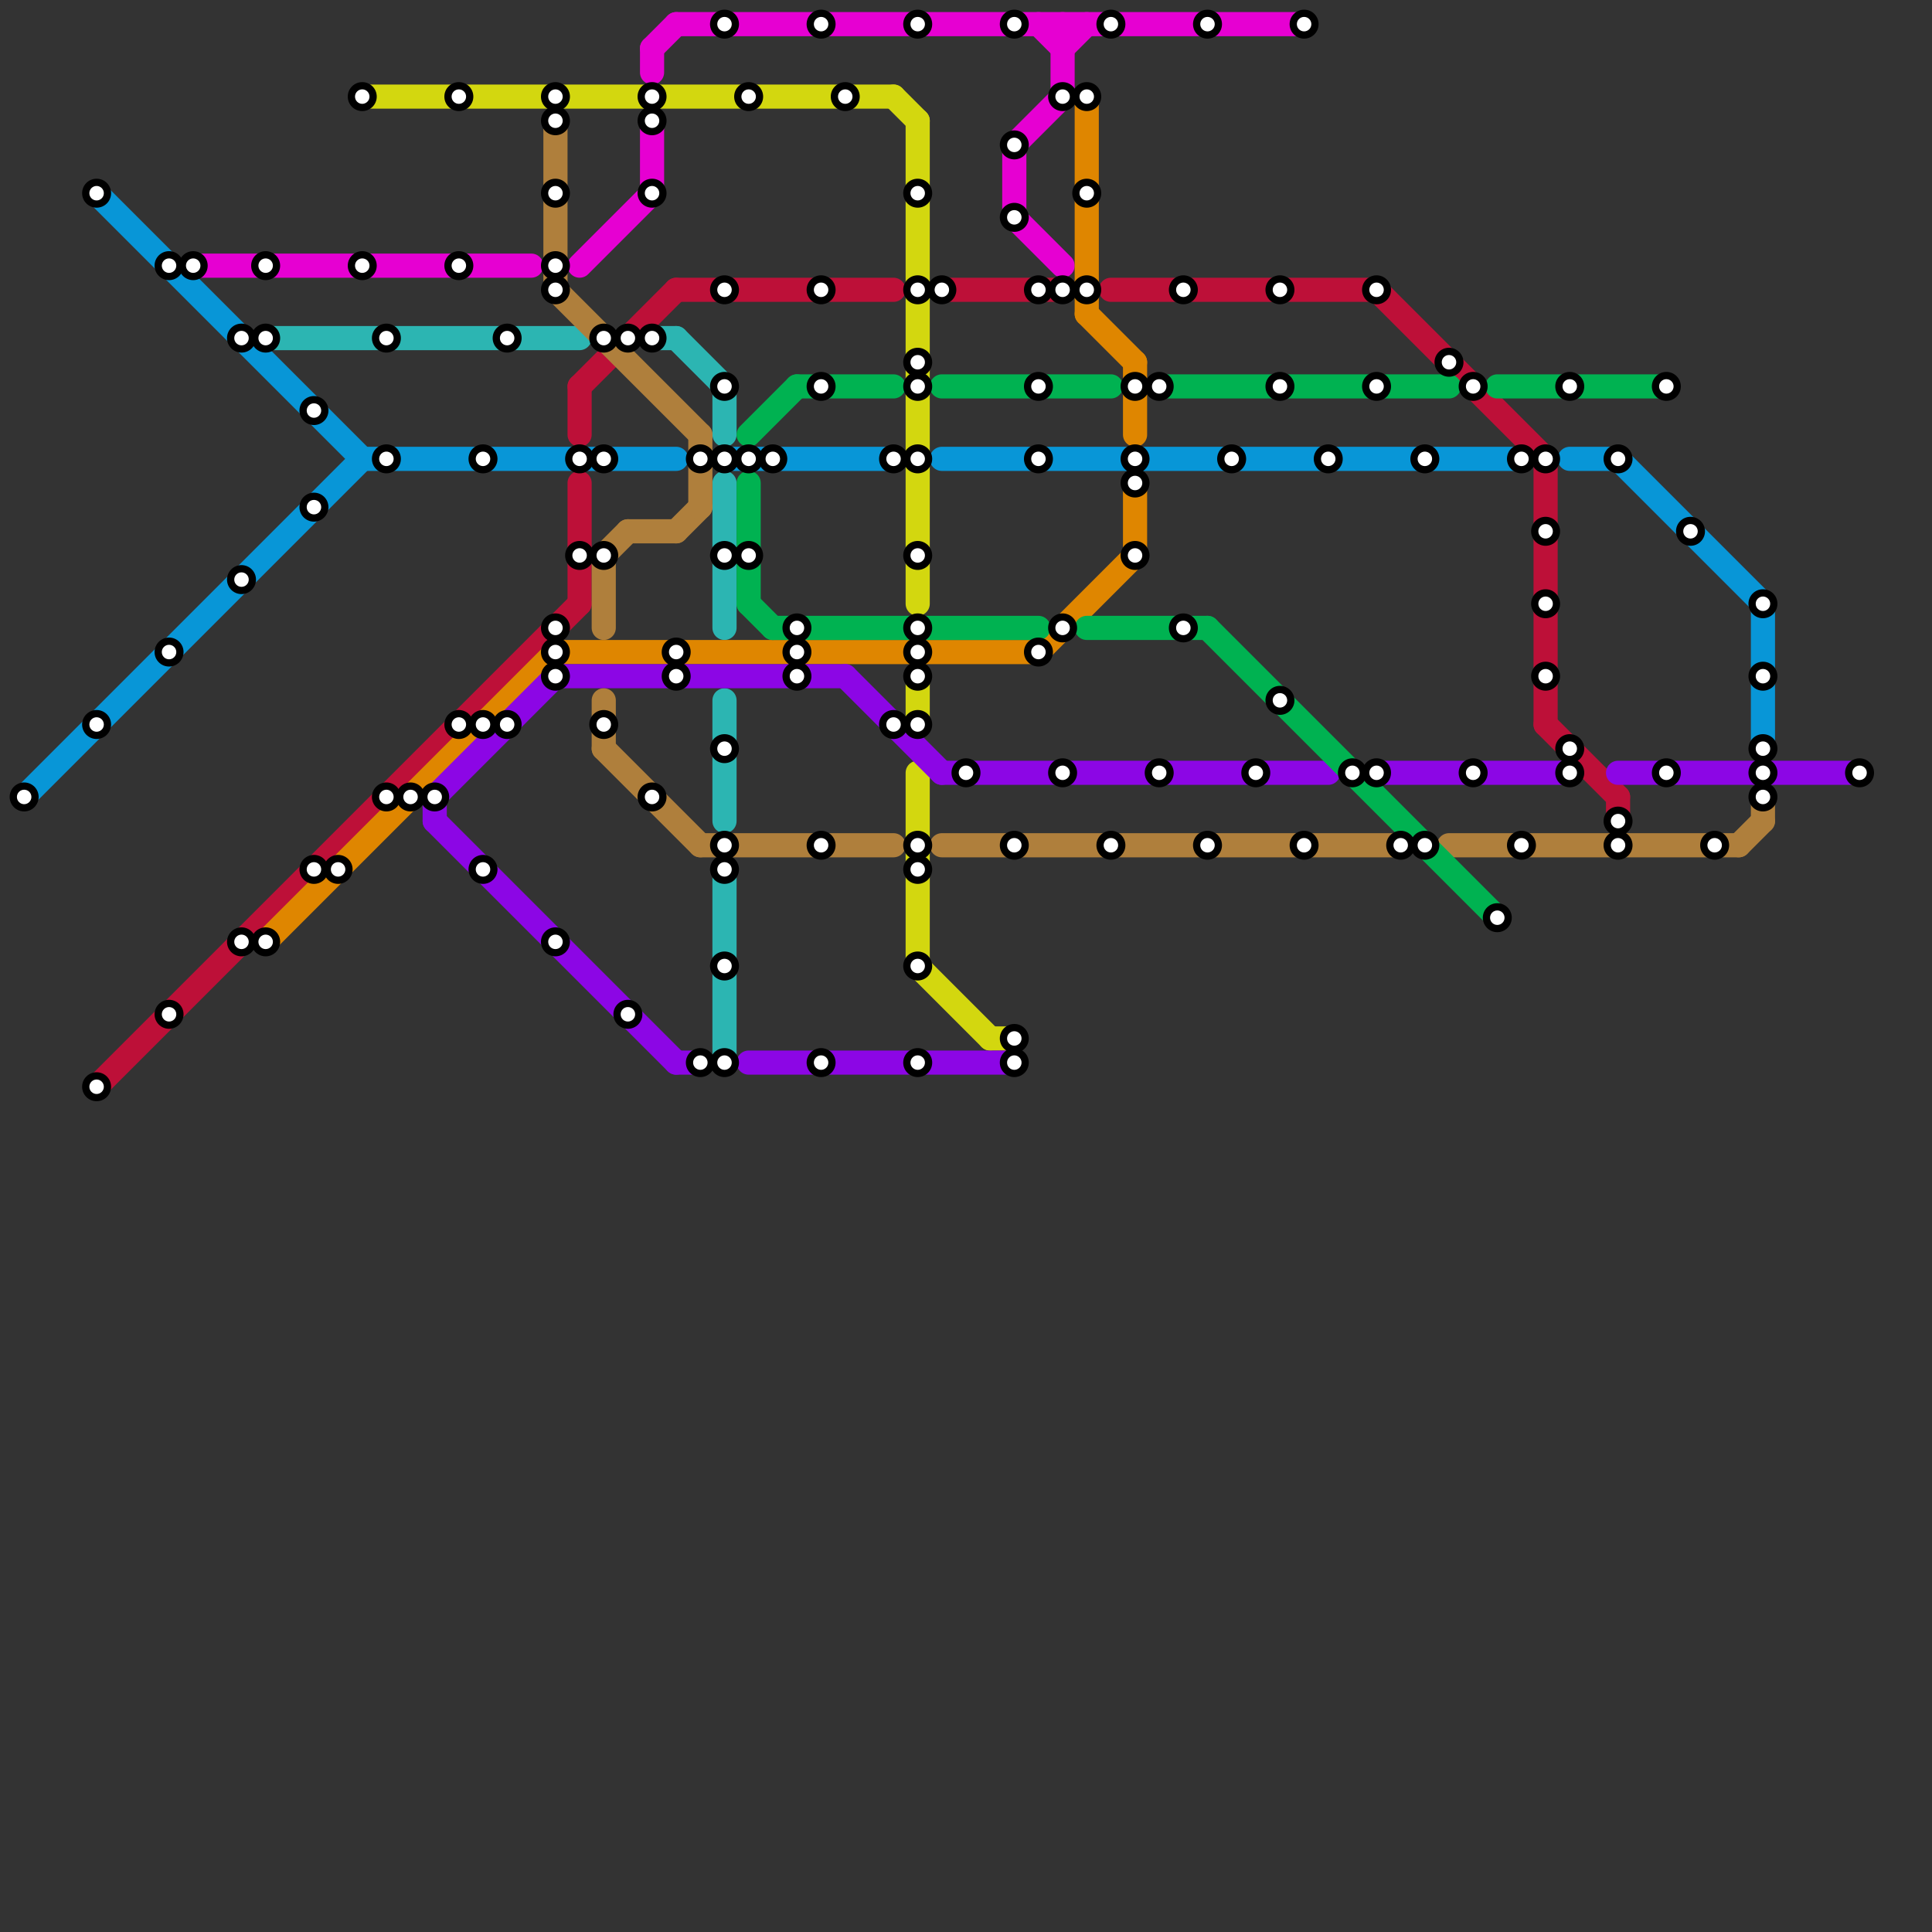 
<svg version="1.1" xmlns="http://www.w3.org/2000/svg" viewBox="0 0 80 80">
<rect x="0" y="0" width="80" height="80" fill="#333333" stroke="none"/>
<style>text { font: 1px Helvetica; font-weight: 600; white-space: pre; dominant-baseline: central; } line { stroke-width: 1; fill: none; stroke-linecap: round; stroke-linejoin: round; } .c0 { stroke: #0896d7 } .c1 { stroke: #e600d2 } .c2 { stroke: #bd1038 } .c3 { stroke: #2cb5b2 } .c4 { stroke: #df8600 } .c5 { stroke: #d3d70f } .c6 { stroke: #8c06e5 } .c7 { stroke: #af7f3c } .c8 { stroke: #00b251 }</style><defs><g id="wm-xf"><circle r="1.2" fill="#000"/><circle r="0.9" fill="#fff"/><circle r="0.6" fill="#000"/><circle r="0.3" fill="#fff"/></g><g id="wm"><circle r="0.6" fill="#000"/><circle r="0.3" fill="#fff"/></g></defs><line class="c0" x1="15" y1="19" x2="28" y2="19"/><line class="c0" x1="67" y1="19" x2="73" y2="25"/><line class="c0" x1="30" y1="19" x2="37" y2="19"/><line class="c0" x1="39" y1="19" x2="63" y2="19"/><line class="c0" x1="73" y1="25" x2="73" y2="31"/><line class="c0" x1="65" y1="19" x2="67" y2="19"/><line class="c0" x1="4" y1="8" x2="15" y2="19"/><line class="c0" x1="1" y1="33" x2="15" y2="19"/><line class="c1" x1="42" y1="6" x2="44" y2="4"/><line class="c1" x1="42" y1="9" x2="44" y2="11"/><line class="c1" x1="44" y1="2" x2="45" y2="1"/><line class="c1" x1="27" y1="2" x2="27" y2="3"/><line class="c1" x1="24" y1="11" x2="27" y2="8"/><line class="c1" x1="27" y1="2" x2="28" y2="1"/><line class="c1" x1="28" y1="1" x2="54" y2="1"/><line class="c1" x1="8" y1="11" x2="22" y2="11"/><line class="c1" x1="27" y1="5" x2="27" y2="8"/><line class="c1" x1="44" y1="1" x2="44" y2="4"/><line class="c1" x1="43" y1="1" x2="44" y2="2"/><line class="c1" x1="42" y1="6" x2="42" y2="9"/><line class="c2" x1="24" y1="20" x2="24" y2="25"/><line class="c2" x1="64" y1="19" x2="64" y2="30"/><line class="c2" x1="39" y1="12" x2="44" y2="12"/><line class="c2" x1="24" y1="16" x2="24" y2="18"/><line class="c2" x1="46" y1="12" x2="57" y2="12"/><line class="c2" x1="64" y1="30" x2="67" y2="33"/><line class="c2" x1="67" y1="33" x2="67" y2="34"/><line class="c2" x1="4" y1="45" x2="24" y2="25"/><line class="c2" x1="57" y1="12" x2="64" y2="19"/><line class="c2" x1="28" y1="12" x2="37" y2="12"/><line class="c2" x1="24" y1="16" x2="28" y2="12"/><line class="c3" x1="30" y1="16" x2="30" y2="18"/><line class="c3" x1="27" y1="14" x2="28" y2="14"/><line class="c3" x1="11" y1="14" x2="24" y2="14"/><line class="c3" x1="30" y1="29" x2="30" y2="34"/><line class="c3" x1="30" y1="36" x2="30" y2="44"/><line class="c3" x1="28" y1="14" x2="30" y2="16"/><line class="c3" x1="30" y1="20" x2="30" y2="26"/><line class="c4" x1="23" y1="27" x2="43" y2="27"/><line class="c4" x1="47" y1="15" x2="47" y2="18"/><line class="c4" x1="47" y1="20" x2="47" y2="23"/><line class="c4" x1="11" y1="39" x2="23" y2="27"/><line class="c4" x1="45" y1="4" x2="45" y2="13"/><line class="c4" x1="45" y1="13" x2="47" y2="15"/><line class="c4" x1="43" y1="27" x2="47" y2="23"/><line class="c5" x1="37" y1="4" x2="38" y2="5"/><line class="c5" x1="38" y1="40" x2="41" y2="43"/><line class="c5" x1="38" y1="5" x2="38" y2="25"/><line class="c5" x1="38" y1="32" x2="38" y2="40"/><line class="c5" x1="38" y1="28" x2="38" y2="30"/><line class="c5" x1="41" y1="43" x2="42" y2="43"/><line class="c5" x1="15" y1="4" x2="37" y2="4"/><line class="c6" x1="18" y1="33" x2="18" y2="34"/><line class="c6" x1="23" y1="28" x2="35" y2="28"/><line class="c6" x1="35" y1="28" x2="39" y2="32"/><line class="c6" x1="18" y1="34" x2="28" y2="44"/><line class="c6" x1="31" y1="44" x2="42" y2="44"/><line class="c6" x1="39" y1="32" x2="55" y2="32"/><line class="c6" x1="57" y1="32" x2="65" y2="32"/><line class="c6" x1="28" y1="44" x2="29" y2="44"/><line class="c6" x1="18" y1="33" x2="23" y2="28"/><line class="c6" x1="67" y1="32" x2="77" y2="32"/><line class="c7" x1="73" y1="33" x2="73" y2="34"/><line class="c7" x1="28" y1="22" x2="29" y2="21"/><line class="c7" x1="23" y1="12" x2="29" y2="18"/><line class="c7" x1="25" y1="29" x2="25" y2="31"/><line class="c7" x1="26" y1="22" x2="28" y2="22"/><line class="c7" x1="72" y1="35" x2="73" y2="34"/><line class="c7" x1="25" y1="31" x2="29" y2="35"/><line class="c7" x1="39" y1="35" x2="58" y2="35"/><line class="c7" x1="60" y1="35" x2="72" y2="35"/><line class="c7" x1="25" y1="23" x2="25" y2="26"/><line class="c7" x1="29" y1="18" x2="29" y2="21"/><line class="c7" x1="25" y1="23" x2="26" y2="22"/><line class="c7" x1="29" y1="35" x2="37" y2="35"/><line class="c7" x1="23" y1="5" x2="23" y2="12"/><line class="c8" x1="50" y1="26" x2="62" y2="38"/><line class="c8" x1="31" y1="25" x2="32" y2="26"/><line class="c8" x1="48" y1="16" x2="60" y2="16"/><line class="c8" x1="31" y1="18" x2="33" y2="16"/><line class="c8" x1="39" y1="16" x2="46" y2="16"/><line class="c8" x1="32" y1="26" x2="43" y2="26"/><line class="c8" x1="31" y1="20" x2="31" y2="25"/><line class="c8" x1="33" y1="16" x2="37" y2="16"/><line class="c8" x1="45" y1="26" x2="50" y2="26"/><line class="c8" x1="62" y1="16" x2="69" y2="16"/>

<use x="1" y="33" href="#wm"/><use x="10" y="14" href="#wm"/><use x="10" y="24" href="#wm"/><use x="10" y="39" href="#wm"/><use x="11" y="11" href="#wm"/><use x="11" y="14" href="#wm"/><use x="11" y="39" href="#wm"/><use x="13" y="17" href="#wm"/><use x="13" y="21" href="#wm"/><use x="13" y="36" href="#wm"/><use x="14" y="36" href="#wm"/><use x="15" y="11" href="#wm"/><use x="15" y="4" href="#wm"/><use x="16" y="14" href="#wm"/><use x="16" y="19" href="#wm"/><use x="16" y="33" href="#wm"/><use x="17" y="33" href="#wm"/><use x="18" y="33" href="#wm"/><use x="19" y="11" href="#wm"/><use x="19" y="30" href="#wm"/><use x="19" y="4" href="#wm"/><use x="20" y="19" href="#wm"/><use x="20" y="30" href="#wm"/><use x="20" y="36" href="#wm"/><use x="21" y="14" href="#wm"/><use x="21" y="30" href="#wm"/><use x="23" y="11" href="#wm"/><use x="23" y="12" href="#wm"/><use x="23" y="26" href="#wm"/><use x="23" y="27" href="#wm"/><use x="23" y="28" href="#wm"/><use x="23" y="39" href="#wm"/><use x="23" y="4" href="#wm"/><use x="23" y="5" href="#wm"/><use x="23" y="8" href="#wm"/><use x="24" y="19" href="#wm"/><use x="24" y="23" href="#wm"/><use x="25" y="14" href="#wm"/><use x="25" y="19" href="#wm"/><use x="25" y="23" href="#wm"/><use x="25" y="30" href="#wm"/><use x="26" y="14" href="#wm"/><use x="26" y="42" href="#wm"/><use x="27" y="14" href="#wm"/><use x="27" y="33" href="#wm"/><use x="27" y="4" href="#wm"/><use x="27" y="5" href="#wm"/><use x="27" y="8" href="#wm"/><use x="28" y="27" href="#wm"/><use x="28" y="28" href="#wm"/><use x="29" y="19" href="#wm"/><use x="29" y="44" href="#wm"/><use x="30" y="1" href="#wm"/><use x="30" y="12" href="#wm"/><use x="30" y="16" href="#wm"/><use x="30" y="19" href="#wm"/><use x="30" y="23" href="#wm"/><use x="30" y="31" href="#wm"/><use x="30" y="35" href="#wm"/><use x="30" y="36" href="#wm"/><use x="30" y="40" href="#wm"/><use x="30" y="44" href="#wm"/><use x="31" y="19" href="#wm"/><use x="31" y="23" href="#wm"/><use x="31" y="4" href="#wm"/><use x="32" y="19" href="#wm"/><use x="33" y="26" href="#wm"/><use x="33" y="27" href="#wm"/><use x="33" y="28" href="#wm"/><use x="34" y="1" href="#wm"/><use x="34" y="12" href="#wm"/><use x="34" y="16" href="#wm"/><use x="34" y="35" href="#wm"/><use x="34" y="44" href="#wm"/><use x="35" y="4" href="#wm"/><use x="37" y="19" href="#wm"/><use x="37" y="30" href="#wm"/><use x="38" y="1" href="#wm"/><use x="38" y="12" href="#wm"/><use x="38" y="15" href="#wm"/><use x="38" y="16" href="#wm"/><use x="38" y="19" href="#wm"/><use x="38" y="23" href="#wm"/><use x="38" y="26" href="#wm"/><use x="38" y="27" href="#wm"/><use x="38" y="28" href="#wm"/><use x="38" y="30" href="#wm"/><use x="38" y="35" href="#wm"/><use x="38" y="36" href="#wm"/><use x="38" y="40" href="#wm"/><use x="38" y="44" href="#wm"/><use x="38" y="8" href="#wm"/><use x="39" y="12" href="#wm"/><use x="4" y="30" href="#wm"/><use x="4" y="45" href="#wm"/><use x="4" y="8" href="#wm"/><use x="40" y="32" href="#wm"/><use x="42" y="1" href="#wm"/><use x="42" y="35" href="#wm"/><use x="42" y="43" href="#wm"/><use x="42" y="44" href="#wm"/><use x="42" y="6" href="#wm"/><use x="42" y="9" href="#wm"/><use x="43" y="12" href="#wm"/><use x="43" y="16" href="#wm"/><use x="43" y="19" href="#wm"/><use x="43" y="27" href="#wm"/><use x="44" y="12" href="#wm"/><use x="44" y="26" href="#wm"/><use x="44" y="32" href="#wm"/><use x="44" y="4" href="#wm"/><use x="45" y="12" href="#wm"/><use x="45" y="4" href="#wm"/><use x="45" y="8" href="#wm"/><use x="46" y="1" href="#wm"/><use x="46" y="35" href="#wm"/><use x="47" y="16" href="#wm"/><use x="47" y="19" href="#wm"/><use x="47" y="20" href="#wm"/><use x="47" y="23" href="#wm"/><use x="48" y="16" href="#wm"/><use x="48" y="32" href="#wm"/><use x="49" y="12" href="#wm"/><use x="49" y="26" href="#wm"/><use x="50" y="1" href="#wm"/><use x="50" y="35" href="#wm"/><use x="51" y="19" href="#wm"/><use x="52" y="32" href="#wm"/><use x="53" y="12" href="#wm"/><use x="53" y="16" href="#wm"/><use x="53" y="29" href="#wm"/><use x="54" y="1" href="#wm"/><use x="54" y="35" href="#wm"/><use x="55" y="19" href="#wm"/><use x="56" y="32" href="#wm"/><use x="57" y="12" href="#wm"/><use x="57" y="16" href="#wm"/><use x="57" y="32" href="#wm"/><use x="58" y="35" href="#wm"/><use x="59" y="19" href="#wm"/><use x="59" y="35" href="#wm"/><use x="60" y="15" href="#wm"/><use x="61" y="16" href="#wm"/><use x="61" y="32" href="#wm"/><use x="62" y="38" href="#wm"/><use x="63" y="19" href="#wm"/><use x="63" y="35" href="#wm"/><use x="64" y="19" href="#wm"/><use x="64" y="22" href="#wm"/><use x="64" y="25" href="#wm"/><use x="64" y="28" href="#wm"/><use x="65" y="16" href="#wm"/><use x="65" y="31" href="#wm"/><use x="65" y="32" href="#wm"/><use x="67" y="19" href="#wm"/><use x="67" y="34" href="#wm"/><use x="67" y="35" href="#wm"/><use x="69" y="16" href="#wm"/><use x="69" y="32" href="#wm"/><use x="7" y="11" href="#wm"/><use x="7" y="27" href="#wm"/><use x="7" y="42" href="#wm"/><use x="70" y="22" href="#wm"/><use x="71" y="35" href="#wm"/><use x="73" y="25" href="#wm"/><use x="73" y="28" href="#wm"/><use x="73" y="31" href="#wm"/><use x="73" y="32" href="#wm"/><use x="73" y="33" href="#wm"/><use x="77" y="32" href="#wm"/><use x="8" y="11" href="#wm"/>
</svg>

